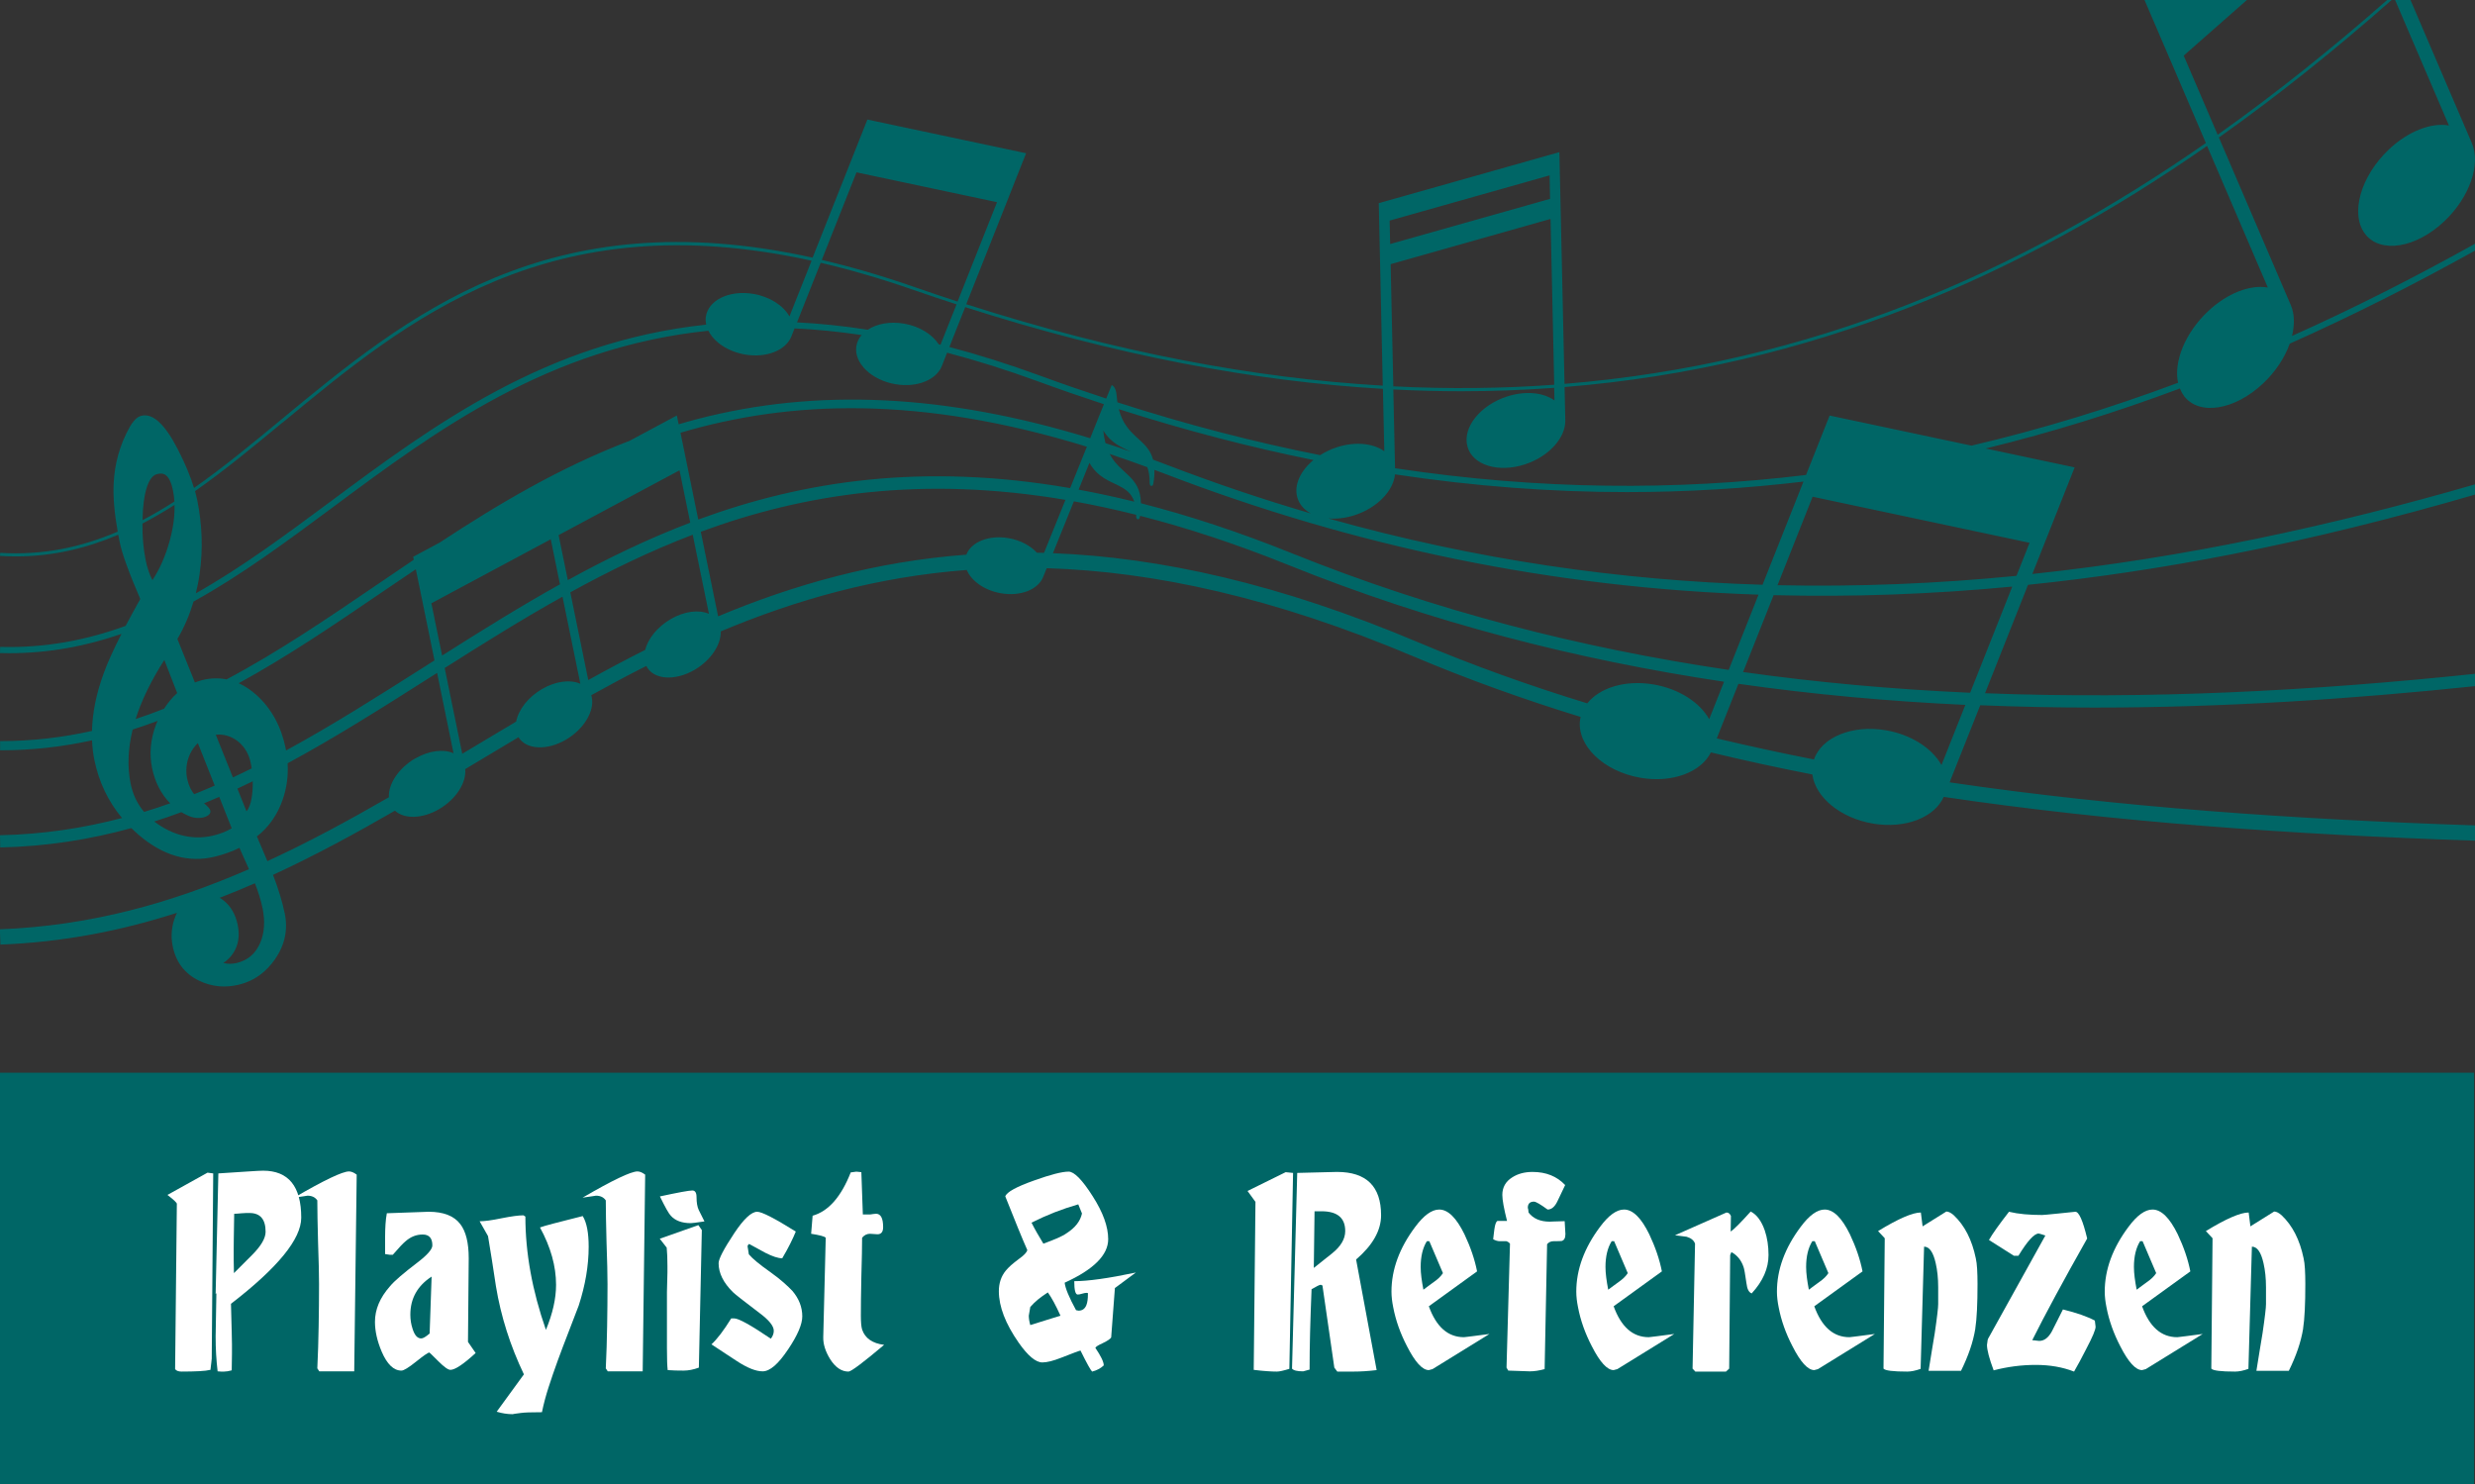 <?xml version="1.0" encoding="UTF-8"?>
<svg id="Ebene_2" data-name="Ebene 2" xmlns="http://www.w3.org/2000/svg" viewBox="0 0 500.2 300">
  <rect x="0" y="0" width="500.2" height="300" fill="#333333" stroke="none"/>
  <defs>
    <style>
      .cls-1 {
        fill: #fff;
      }

      .cls-2 {
        fill: #066;
      }
    </style>
  </defs>
  <g id="Ebene_4" data-name="Ebene 4">
    <path class="cls-2" d="M482.81,30.19c-5.75,5.43-7.9,13.08-4.81,17.1,3.08,4.01,10.24,2.87,15.99-2.56,5.17-4.89,7.4-11.56,5.58-15.79-.33-.77-6.2-14.46-12.41-28.94h-3.11l10.88,25.36c-3.51-.62-8.15,1.08-12.12,4.83ZM441.4,80.05c3.08,4.01,10.24,2.86,15.99-2.57,2.55-2.41,4.38-5.25,5.37-8.03,12.79-5.7,25.26-12.02,37.44-18.8v-1.39c-12.03,6.71-24.35,12.98-36.98,18.63.56-2.29.51-4.46-.24-6.21-.37-.86-7.61-17.74-14.54-33.89,12.06-8.54,23.67-17.88,34.93-27.81h-.9c-11.06,9.72-22.45,18.87-34.28,27.25-2.44-5.69-4.83-11.27-6.86-15.99l12.79-11.26h-20.72l5.3,12.34,7.11,16.58c-37.71,26.26-79.85,44.63-129.62,48.68-.19-8.81-.52-23.64-.75-33.93h0l-.09-4.08c-.04-1.9-.08-3.51-.11-4.74h0s-.09-4.08-.09-4.08l-36.5,10.31.09,4.08h0s.1,4.74.1,4.74l.03,1.19.59,26.87c-25.97-1.51-53.91-6.75-84.18-16.46,2.59-6.52,5.69-14.34,8.04-20.27l1.02-2.58c1.54-3.89,2.57-6.49,2.57-6.49h0l.47-1.17-32.08-6.81-4.06,10.24-7.01,17.67c-53.53-11.81-81.99,11.72-107.42,32.75-5.89,4.87-11.67,9.65-17.6,13.8-.71-2.32-1.78-4.9-3.21-7.7-2.67-5.21-5.1-7.47-7.44-6.89-.83.21-1.6.96-2.41,2.38-1.94,3.52-3.01,7.35-3.18,11.39-.13,2.62.15,5.87.82,9.64-7.31,3.13-15.1,4.83-23.76,4.29l-.03.62c1.1.07,2.19.1,3.26.1,7.43,0,14.22-1.65,20.64-4.38.09.48.18.96.28,1.45.47,2.33,1.83,6.11,4.17,11.54-1.09,1.94-2.07,3.75-2.96,5.43-7.88,2.87-16.22,4.5-25.36,4.25l-.03,1.24c.63.02,1.25.03,1.87.03,8.11,0,15.59-1.45,22.68-3.9-1.6,3.14-2.8,5.78-3.56,7.88-1.52,4.12-2.31,8.04-2.4,11.73-5.91,1.32-12.07,2.06-18.57,2.06v1.86c6.51,0,12.67-.72,18.58-2.02.06,1.37.21,2.7.48,3.99.9,4.42,2.77,8.34,5.58,11.71-7.8,2.05-15.97,3.3-24.66,3.48l.04,2.47c9.39-.2,18.16-1.61,26.51-3.91.45.44.91.88,1.4,1.3,4.96,4.29,10.19,5.79,15.53,4.46,1.8-.45,3.44-1.04,4.91-1.77.65,1.45,1.29,2.88,1.93,4.31-15.54,6.77-31.9,11.45-50.34,12.15l.1,3.09c12.77-.48,24.53-2.83,35.69-6.42-.08.17-.17.33-.24.51-.85,2.01-1.06,4.13-.62,6.28.66,3.21,2.45,5.55,5.35,6.94,2.54,1.22,5.26,1.48,8.09.77,1.61-.4,3.08-1.1,4.37-2.08,1.05-.81,2-1.81,2.83-2.99,2-2.86,2.68-5.98,2.01-9.25-.47-2.31-1.27-4.95-2.38-7.85,8.36-3.86,16.51-8.27,24.64-12.97,1.87,1.72,5.51,1.68,8.93-.32,3.45-2.02,5.54-5.37,5.27-8.08.78-.47,1.57-.94,2.35-1.41,2.8-1.68,5.6-3.36,8.42-5.04,1.53,2.51,5.71,2.77,9.6.49,3.65-2.14,5.77-5.77,5.21-8.54-.01-.05-.04-.21-.09-.45,3.66-2.03,7.35-4.01,11.11-5.9,1.38,2.78,5.73,3.13,9.76.78,3.32-1.94,5.37-5.12,5.29-7.77,15.17-6.37,31.45-11.02,49.71-12.41.93,2.21,3.56,4.12,6.87,4.7,3.98.71,7.55-.74,8.57-3.27.05-.13.31-.77.72-1.79,21.59.67,45.89,5.9,74.1,17.82,10.92,4.62,22.21,8.67,33.81,12.24-.04.18-.09.35-.11.54-.72,5.22,4.75,10.48,12.22,11.76,6.45,1.1,12.24-1.15,14.21-5.13,6.75,1.62,13.59,3.11,20.51,4.46.6,4.57,5.63,8.8,12.22,9.92,6.59,1.12,12.49-1.25,14.33-5.39,34.55,5.13,70.68,7.62,107.37,8.85v-3.09c-36.28-1.21-72.01-3.67-106.18-8.7,1.26-3.18,3.53-8.89,6.19-15.58,7.69.31,15.39.47,23.09.47,25.72,0,51.43-1.66,76.9-4.33v-2.49c-32.78,3.44-65.95,5.21-99.02,3.92,2.78-7,5.88-14.82,8.69-21.91,13.52-1.39,27.22-3.44,41.15-6.17,16.65-3.26,33.06-7.37,49.18-12.06v-2.07c-28.78,8.33-58.64,14.84-89.46,18.11.79-2,1.56-3.93,2.28-5.74l1.58-3.98c2.38-6.01,3.97-10.01,3.97-10.01h0l.72-1.81-17.99-3.82c13.44-3.27,26.52-7.36,39.26-12.13.22.54.49,1.05.84,1.5ZM314.1,77.76c-10.49.76-21.32.89-32.51.32-.18-8.12-.39-17.58-.54-24.69l32.32-9.14.74,33.5ZM87.19,121.92l24.12-12.93,1.86,9.1c-8.15,4.54-16.02,9.46-23.82,14.4-.77-3.76-1.53-7.45-2.17-10.57ZM87.81,133.47c-.67.42-1.33.85-2,1.27-9.39,5.96-18.59,11.81-28,16.93-.02-.14-.04-.27-.07-.41-.9-4.42-2.87-8.05-5.89-10.78-1.15-1.05-2.36-1.83-3.61-2.4,9.83-5.37,19.31-11.82,29.01-18.43,2.25-1.54,4.51-3.07,6.79-4.6l1.46,7.12,2.31,11.3ZM112.89,108.15l24.44-13.1,2.17,10.58c-8.65,3.29-16.83,7.27-24.74,11.61-.66-3.23-1.3-6.36-1.86-9.08ZM137.52,87.46c22.27-6.59,48.48-7.53,82.14,2.82l-3.38,8.37c-29.69-5.15-53.84-1.5-75.16,6.35-1.46-7.11-2.88-14.06-3.59-17.54ZM220.17,93.54c1.67,2.92,4.05,3.67,6.02,4.66v.02c1.34.67,2.48,1.47,3.05,3.17-3.84-.95-7.59-1.76-11.25-2.43.75-1.86,1.49-3.7,2.19-5.42ZM262.17,100.46c.38,1.44,1.37,2.56,2.75,3.31-9.69-2.83-19.43-6.11-29.24-9.88-.88-.34-1.76-.67-2.64-.99-1.13-4.28-5.47-4.44-6.93-10.21,13.44,4.3,26.54,7.7,39.34,10.28-2.58,2.14-3.95,4.97-3.28,7.49ZM228.51,91.27c-1.71-.6-3.4-1.17-5.09-1.71-.2-.74-.35-1.58-.43-2.54,1.56,2.57,3.69,3.37,5.52,4.25ZM224.27,91.75c2.49.83,5.03,1.72,7.6,2.67.32.82.49,1.87.48,3.24,0,.64.63.79.75.07.17-1.06.23-1.97.21-2.77.61.23,1.21.45,1.82.68,38.99,15,78.83,23.15,120.27,24.54l-6.03,15.21c-29.82-4.41-59.35-11.92-88.22-23.55-10.8-4.35-20.96-7.68-30.57-10.13-.1-5.56-4.14-5.78-6.32-9.97ZM268.43,104.77c1.66.15,3.5-.05,5.37-.66,4.57-1.49,7.81-4.93,8.13-8.24,16.1,2.43,31.71,3.58,46.86,3.58,12.18,0,24.07-.74,35.69-2.12l-.97,2.46-7.3,18.39c-28.6-.86-57.89-5-87.78-13.41ZM313.17,35.45l.1,4.74-32.32,9.13c-.04-1.95-.08-3.57-.1-4.74l32.32-9.13ZM279.49,78.59l.28,12.61c-2.22-1.61-5.87-2.02-9.61-.8-1.23.4-2.35.95-3.36,1.59-13.32-2.64-26.97-6.17-40.97-10.68-.07-.44-.12-.9-.16-1.4-.13-1.84-.99-2.07-1-2.08h0s-1.1,2.72-1.1,2.72c-4.42-1.45-8.87-2.97-13.36-4.62-6.38-2.34-12.48-4.26-18.34-5.8.84-2.1,1.95-4.92,3.2-8.06,30.36,9.74,58.37,15,84.41,16.52ZM173.1,34.83l28.4,6.03-7.97,20.09c-2.91-.95-5.83-1.93-8.78-2.96-6.55-2.28-12.76-4.08-18.67-5.46,2.37-5.98,5-12.59,7.02-17.7ZM165.85,53.11c5.93,1.38,12.16,3.18,18.74,5.47,2.93,1.02,5.84,1.99,8.73,2.93l-3.24,8.16c-.12-.03-.24-.06-.36-.09-1.31-2.01-3.89-3.64-7.03-4.18-2.85-.48-5.51.04-7.31,1.24-4.96-.78-9.72-1.26-14.3-1.49,1.08-2.73,2.83-7.14,4.78-12.04ZM57.17,85.36c25.31-20.93,53.63-44.36,106.85-32.67l-4.47,11.26c-1.21-2.17-3.94-3.98-7.28-4.55-4.84-.83-9.15,1.25-9.62,4.63-.07.53-.04,1.06.08,1.58-32.41,3.44-55.1,20.28-76.01,35.81-9.05,6.72-17.89,13.28-27.14,18.49.32-1.31.59-2.64.78-4.02.68-4.86.51-9.84-.49-14.78-.12-.59-.28-1.21-.46-1.85,5.98-4.18,11.81-9,17.75-13.92ZM39.14,121.56c9.64-5.32,18.8-12.12,28.2-19.1,20.85-15.48,43.47-32.28,75.83-35.62,1.13,2.29,3.93,4.22,7.41,4.81,4.36.74,8.26-.87,9.36-3.66.05-.12.28-.69.64-1.62,4.35.2,8.86.64,13.55,1.34-.57.67-.95,1.45-1.07,2.32-.47,3.38,3.08,6.8,7.92,7.62,4.35.74,8.25-.88,9.36-3.66.06-.16.46-1.15,1.07-2.71,5.89,1.55,12.02,3.47,18.44,5.82,4.45,1.63,8.86,3.15,13.25,4.59l-.35.86-.85,2.11h0s-.96,2.38-.96,2.38h0s-.61,1.53-.61,1.53c-29.11-8.94-55.26-10.19-79.55-3.84-1.22.32-2.42.67-3.62,1.02-.08-.4-.13-.62-.13-.62l-.24-1.16-9.56,5.12c-14.03,5.36-26.5,12.76-38.38,20.57l-5.35,2.87.12.6c-2.44,1.64-4.86,3.29-7.27,4.93-10.21,6.95-20.18,13.74-30.56,19.24-1.6-.31-3.26-.27-4.98.16-.46.12-.93.28-1.42.47l-3.54-8.79c1.38-2.34,2.46-4.88,3.27-7.59ZM43.4,158.77c-1.38.6-2.76,1.18-4.16,1.74-.58-.71-1.03-1.61-1.31-2.7-.76-2.86.14-5.81,2.06-7.62l3.41,8.59ZM28.89,103.1c.33-4.64,1.37-6.34,2.17-6.95.21-.17.45-.28.71-.34,1.19-.3,2.49-.13,3.19,3.34.15.71.24,1.45.29,2.21-2.12,1.36-4.26,2.62-6.44,3.76.02-.67.03-1.33.08-2.02ZM35.27,102.05c.06,2.21-.26,4.61-.96,7.19-.82,3.03-2,5.72-3.5,8.01-.59-1.1-1.05-2.47-1.38-4.09-.45-2.23-.67-4.69-.64-7.35,2.2-1.15,4.36-2.41,6.49-3.77ZM33.21,133.38l2.6,6.69c-1.01.91-1.89,1.97-2.65,3.16-1.89.75-3.81,1.45-5.75,2.09,1.19-3.78,3.13-7.76,5.8-11.93ZM26.4,158.38c-.69-3.4-.54-7.05.41-10.94,1.7-.54,3.38-1.13,5.05-1.75-.1.24-.22.47-.32.72-1.12,2.97-1.4,5.93-.81,8.79.58,2.87,1.82,5.27,3.66,7.15-1.74.62-3.49,1.2-5.27,1.74-1.36-1.61-2.27-3.49-2.72-5.71ZM43.21,168.84c-3.51.87-7.01.31-10.39-1.69-.59-.35-1.13-.73-1.65-1.12,1.85-.59,3.67-1.22,5.48-1.89.49.29,1.01.56,1.54.78,2.18.9,4.21.11,4.33-.8.08-.56-.5-1.11-1.28-1.77,1.03-.42,2.05-.86,3.07-1.3l2.52,6.35c-1.04.62-2.25,1.1-3.62,1.44ZM43.61,148.49c3.07-.33,6.04,1.78,6.94,5.19.13.48.23,1.03.32,1.61-1.26.63-2.53,1.24-3.8,1.83l-3.46-8.63ZM49.82,163.98l-1.84-4.6c1.04-.48,2.07-.98,3.1-1.48.05,2.46-.31,4.96-1.26,6.08ZM52.58,190.57c-.93,2.16-2.46,3.48-4.69,4.04-.98.23-1.89.24-2.76,0,.81-.51,1.49-1.18,2.02-2.01,1.04-1.59,1.34-3.51.89-5.69-.44-2.1-1.39-3.75-2.83-4.9-.27-.22-.54-.4-.82-.56,2.4-.93,4.77-1.91,7.13-2.94.73,1.88,1.25,3.59,1.55,5.08.53,2.63.37,4.98-.49,6.98ZM83.88,153.3c-3.35,1.96-5.42,5.17-5.29,7.83-8.11,4.68-16.23,9.08-24.55,12.91l-2.12-5c2.39-1.85,4.15-4.36,5.21-7.44.82-2.34,1.15-4.8,1-7.34,9.69-5.24,19.15-11.24,28.8-17.37.47-.3.94-.6,1.41-.89l3.32,16.23c-2.01-.89-4.96-.56-7.77,1.08ZM109.52,139.27c-2.83,1.65-4.75,4.2-5.2,6.56-3.1,1.84-6.18,3.69-9.26,5.53-.55.33-1.09.66-1.64.98-.74-3.63-2.13-10.41-3.55-17.33,7.79-4.94,15.66-9.87,23.81-14.42l3.61,17.6c-2.01-.89-4.96-.56-7.77,1.08ZM135.51,125.15c-2.69,1.57-4.55,3.95-5.12,6.2-3.89,1.95-7.71,3.99-11.5,6.09-.83-4.03-2.23-10.9-3.63-17.73,7.91-4.35,16.09-8.34,24.74-11.64l3.28,15.99c-2.01-.89-4.96-.56-7.77,1.08ZM211,111.73c-.48-.01-.96-.02-1.44-.03-1.3-1.41-3.31-2.51-5.68-2.93-4-.71-7.61.75-8.58,3.33-18.42,1.39-34.86,6.06-50.17,12.46-.7-3.43-2.08-10.15-3.5-17.09,20.94-7.73,44.64-11.36,73.7-6.45l-4.33,10.71ZM345.43,145.35c-1.87-3.36-6.08-6.14-11.24-7.02-5.71-.97-10.92.67-13.4,3.82-11.73-3.59-23.13-7.67-34.15-12.33-28.05-11.86-52.29-17.18-73.84-18.02,1.15-2.85,2.67-6.62,4.23-10.48,4.09.73,8.28,1.64,12.59,2.72,0,.12,0,.24,0,.37,0,.64.63.79.75.07.01-.08.02-.16.03-.24,9.43,2.41,19.4,5.68,29.99,9.95,28.83,11.62,58.3,19.14,88.04,23.59l-3.01,7.58ZM392.37,154.61c-1.87-3.36-6.08-6.14-11.23-7.02-6.86-1.17-13.01,1.44-14.54,5.9-6.62-1.3-13.17-2.72-19.64-4.26.93-2.35,2.48-6.26,4.38-11.03,15.23,2.17,30.53,3.55,45.86,4.26l-4.82,12.15ZM398.16,140.01c-15.33-.69-30.64-2.04-45.88-4.19,1.88-4.74,4.01-10.12,6.17-15.54,15.83.41,31.89-.17,48.23-1.73l-8.51,21.46ZM410.18,109.7l-2.65,6.68c-15.86,1.56-31.96,2.25-48.29,1.89,2.52-6.34,5.01-12.63,7.09-17.88l43.85,9.31ZM398.41,90.06l-28.64-6.08-4.77,12.01c-26.22,3.18-53.83,3.06-83.06-1.36-.04-1.92-.18-8.27-.35-15.92,4.65.24,9.25.36,13.78.36,6.37,0,12.6-.24,18.73-.69l.06,2.55c-2.23-1.61-5.86-2.01-9.61-.79-5.42,1.77-9,6.27-7.99,10.06,1,3.79,6.22,5.42,11.63,3.65,4.88-1.59,8.23-5.4,8.16-8.9,0-.3-.06-2.87-.15-6.73,49.85-4.04,92.08-22.44,129.85-48.73l12.28,28.62c-3.52-.62-8.15,1.08-12.12,4.83-4.64,4.38-6.93,10.22-6.02,14.42-13.54,5.06-27.45,9.35-41.78,12.71Z"/>
    <rect class="cls-2" y="216.8" width="500" height="83.2"/>
    <g>
      <path class="cls-1" d="M42.78,274.65c0,.1-.02.33-.07.7-.05.37-.11.87-.18,1.5-.53.13-1.29.22-2.27.27-.98.05-2.19.08-3.62.08h.05c-.63,0-1.07-.17-1.3-.5l.35-33.4c0-.23-.63-.83-1.9-1.8l8.1-4.5,1.15.15-.3,37.5ZM46.68,263.5c.07,2.43.12,4.33.15,5.7.03,1.37.05,2.2.05,2.5v1.85c0,.87-.02,2-.05,3.4-.6.17-1.12.25-1.55.25h-.6c-.2,0-.43-.02-.7-.05-.13-1.1-.23-2.23-.3-3.4-.07-1.17-.1-2.38-.1-3.65,0-.27.05-3.18.15-8.75l-.15.15.55-24.35c2.6-.17,4.64-.3,6.12-.4,1.48-.1,2.46-.15,2.93-.15,5.13,0,7.7,3.17,7.7,9.5,0,4.3-4.73,10.1-14.2,17.4ZM50.43,245.15h-.65c-.27,0-.57.02-.9.05-.37.03-.68.06-.95.08-.27.02-.47.03-.6.03-.03,2.2-.06,3.89-.08,5.07-.02,1.18-.02,1.89-.02,2.12v2.05c0,.8.02,1.72.05,2.75l3.65-3.65c1.83-1.83,2.75-3.4,2.75-4.7,0-2.53-1.08-3.8-3.25-3.8Z"/>
      <path class="cls-1" d="M71.58,277.15h-7.05l-.4-.6c.13-2.83.23-5.67.27-8.5.05-2.83.08-5.67.08-8.5,0-.97-.02-2.15-.05-3.55-.03-1.4-.08-3.05-.15-4.95-.1-3.73-.15-6.55-.15-8.45-.43-.63-1.1-.95-2-.95.03,0-.17.03-.62.1-.45.07-1.14.17-2.07.3,6.07-3.53,9.77-5.3,11.1-5.3.47,0,.98.22,1.55.65l-.5,39.75Z"/>
      <path class="cls-1" d="M91.03,276.85c-.47,0-1.28-.58-2.45-1.75-1.17-1.17-1.77-1.75-1.8-1.75-.27,0-1.17.62-2.7,1.85-1.5,1.2-2.48,1.8-2.95,1.8-1.57,0-2.9-1.28-4-3.85-.9-2.13-1.35-4.13-1.35-6,0-2.5,1-4.88,3-7.15.47-.57,1.17-1.25,2.1-2.05.93-.8,2.1-1.73,3.5-2.8,2-1.53,3-2.68,3-3.45,0-1.47-.65-2.2-1.95-2.2s-2.42.45-3.45,1.35c-.5.4-1.37,1.32-2.6,2.75h-.55l-1-.15v-3.5c0-.87.03-1.7.08-2.5s.14-1.55.27-2.25c5.4-.2,8.22-.3,8.45-.3,3,0,5.13.83,6.4,2.5,1.13,1.47,1.7,3.77,1.7,6.9,0,.07-.05,5.7-.15,16.9l1.55,2.25c-2.47,2.27-4.17,3.4-5.1,3.4ZM82.93,265.7c0,1,.15,1.95.45,2.85.4,1.3.98,1.95,1.75,1.95.37,0,.93-.33,1.7-1l.4-11.5c-2.87,1.87-4.3,4.43-4.3,7.7Z"/>
      <path class="cls-1" d="M116.98,263.8c-.7,1.87-1.42,3.73-2.15,5.6-.73,1.87-1.43,3.72-2.1,5.55-.67,1.83-1.28,3.62-1.85,5.38-.57,1.75-1.02,3.44-1.35,5.08-2.13,0-3.55.05-4.25.15-.57.07-.99.12-1.27.17-.28.05-.41.08-.38.08-1.07,0-2.15-.17-3.25-.5l5.5-7.55c-2.77-5.8-4.65-11.73-5.65-17.8-.27-1.8-.53-3.54-.8-5.22-.27-1.68-.53-3.33-.8-4.92l-1.7-3c1,0,2.47-.2,4.4-.6,2-.4,3.48-.6,4.45-.6l.4.25c0,7.33,1.38,14.97,4.15,22.9,1.37-3.3,2.05-6.33,2.05-9.1,0-3.77-1.08-7.63-3.25-11.6.43-.17,1.42-.45,2.95-.85.67-.17,1.47-.38,2.42-.62s2.04-.52,3.27-.83c.8,1.3,1.2,3.37,1.2,6.2,0,3.8-.67,7.75-2,11.85Z"/>
      <path class="cls-1" d="M129.88,277.15h-7.05l-.4-.6c.13-2.83.23-5.67.27-8.5.05-2.83.08-5.67.08-8.5,0-.97-.02-2.15-.05-3.55-.03-1.4-.08-3.05-.15-4.95-.1-3.73-.15-6.55-.15-8.45-.43-.63-1.1-.95-2-.95.03,0-.17.03-.62.1-.45.07-1.14.17-2.07.3,6.07-3.53,9.77-5.3,11.1-5.3.47,0,.98.22,1.55.65l-.5,39.75Z"/>
      <path class="cls-1" d="M141.23,276.4c-1.07.4-2.1.6-3.1.6-.57,0-1.11,0-1.62-.02-.52-.02-1.04-.04-1.57-.08-.1-.8-.15-2.28-.15-4.45v-11.35c0-.57.02-1.22.05-1.95.03-.77.05-1.42.05-1.95v-1.4c0-1.43-.05-2.65-.15-3.65l-1.4-1.8,7.8-2.75.7,1-.6,27.8ZM140.45,247.12c-.45.05-.73.08-.83.08-1.8,0-3.15-.5-4.05-1.5-.4-.4-1.13-1.7-2.2-3.9,3.7-.8,5.88-1.2,6.55-1.2.57,0,.85.45.85,1.35,0,1.1.15,1.97.45,2.6.37.77.75,1.53,1.15,2.3-.83.13-1.47.22-1.92.27Z"/>
      <path class="cls-1" d="M159.28,272.7c-1.97,2.97-3.68,4.45-5.15,4.45-1.37,0-3.12-.7-5.25-2.1l-5.1-3.35c1.13-1.03,2.47-2.78,4-5.25h.6c.9,0,3.37,1.37,7.4,4.1.4-.5.6-1.03.6-1.6,0-.97-.97-2.17-2.9-3.6-3.17-2.4-4.95-3.8-5.35-4.2-1.93-1.9-2.9-3.85-2.9-5.85,0-.87,1.05-2.88,3.15-6.05,1.93-2.9,3.48-4.35,4.65-4.35.93,0,3.53,1.33,7.8,4-.3.73-.67,1.55-1.12,2.45-.45.9-.99,1.88-1.62,2.95-.83,0-1.97-.37-3.4-1.1l-3.3-1.8c-.2.17-.3.32-.3.45,0,.1.02.28.08.55.05.27.11.63.17,1.1.73.87,2.18,2.07,4.35,3.6,1.07.77,1.97,1.47,2.7,2.12.73.65,1.32,1.21,1.75,1.67,1.33,1.57,2,3.28,2,5.15,0,1.6-.95,3.82-2.85,6.65Z"/>
      <path class="cls-1" d="M171.48,277.2c-1.4,0-2.63-.83-3.7-2.5-.97-1.57-1.43-3.05-1.4-4.45l.5-20.1c-.23-.27-1.22-.53-2.95-.8l.3-3.65c3.2-.9,5.77-3.82,7.7-8.75l1.1-.15s.13,0,.3.02c.17.02.42.04.75.08l.3,8.55h1.35c.13,0,.35-.02.65-.08.3-.05.52-.07.65-.07.97,0,1.45.9,1.45,2.7,0,.97-.38,1.45-1.15,1.45-.17,0-.42-.02-.75-.05-.33-.03-.58-.05-.75-.05-.63,0-1.17.27-1.6.8,0,1.73-.05,4.35-.15,7.85-.03,1.77-.06,3.31-.08,4.62-.02,1.32-.02,2.41-.02,3.28,0,1.3.08,2.23.25,2.8.6,1.77,2.08,2.8,4.45,3.1-4.27,3.6-6.67,5.4-7.2,5.4Z"/>
      <path class="cls-1" d="M225.32,260.35l-.75,9.95c-.17.3-.73.68-1.7,1.15-.9.4-1.4.72-1.5.95,1.13,1.67,1.7,2.85,1.7,3.55-.63.6-1.42,1.02-2.35,1.25-.3-.27-1.08-1.68-2.35-4.25-.23.03-1.53.52-3.9,1.45-1.6.63-2.87.95-3.8.95-1.33,0-2.93-1.33-4.8-4-2.67-3.83-4-7.3-4-10.4,0-1.63.47-3.02,1.4-4.15.27-.33.62-.69,1.05-1.08.43-.38.97-.81,1.6-1.28,1.03-.73,1.6-1.33,1.7-1.8-.53-1.2-1.17-2.7-1.9-4.5-.73-1.8-1.58-3.92-2.55-6.35.3-.87,2.23-1.93,5.8-3.2,3.33-1.2,5.67-1.8,7-1.8,1.13,0,2.75,1.65,4.85,4.95,2.1,3.27,3.15,6.17,3.15,8.7,0,3.2-2.93,6.13-8.8,8.8.13,1.13.9,2.98,2.3,5.55l.5.1c.77,0,1.3-.38,1.6-1.15.2-.53.3-1.25.3-2.15v-.25s-.13-.05-.3-.05c-.2,0-.49.06-.88.17-.38.12-.67.17-.88.17-.47,0-.7-.9-.7-2.7,2.77,0,6.92-.58,12.45-1.75l-4.25,3.15ZM211.77,261.2c-.73.47-1.39.94-1.98,1.42-.58.48-1.11.99-1.57,1.53-.1.57-.2,1.15-.3,1.75,0,.57.1,1.2.3,1.9l6.1-1.9c-.93-2.07-1.78-3.63-2.55-4.7ZM217.92,243.4c-1.63.47-3.23,1.01-4.8,1.62-1.57.62-3.12,1.31-4.65,2.08.33.67.7,1.35,1.1,2.05.4.7.83,1.43,1.3,2.2,1.1-.4,2.05-.78,2.85-1.12.8-.35,1.43-.69,1.9-1.03,1.7-1.1,2.72-2.42,3.05-3.95l-.75-1.85Z"/>
      <path class="cls-1" d="M260.57,276.65c-1.2.37-2.03.55-2.5.55-.53,0-1.19-.02-1.97-.08-.78-.05-1.69-.14-2.72-.27l.35-33.95-1.6-2.2,7.7-3.8,1.5.15-.75,39.6ZM274.07,254.55l4.15,22.35c-1.67.2-3.23.3-4.7.3h-3.25l-.6-.8-2.4-16.6-.35-.15c-.27.03-.88.33-1.85.9-.13,3.13-.23,6.04-.3,8.72-.07,2.68-.1,5.19-.1,7.53l-1.3.35c-1.2,0-1.95-.18-2.25-.55l1.05-39.55c2.63-.07,4.62-.12,5.95-.15,1.33-.03,2.03-.05,2.1-.05,5.93,0,8.9,2.92,8.9,8.75,0,3.07-1.68,6.05-5.05,8.95ZM267.07,244.8h-1.4l-.15,11.45,3.65-2.9c1.8-1.43,2.7-2.95,2.7-4.55,0-2.67-1.6-4-4.8-4Z"/>
      <path class="cls-1" d="M289.52,276.7l-.75.2c-1.3,0-2.77-1.6-4.4-4.8-1.37-2.63-2.3-5.27-2.8-7.9-.23-1.13-.35-2.18-.35-3.15,0-4.47,1.6-8.83,4.8-13.1,1.73-2.33,3.35-3.5,4.85-3.5,1.77,0,3.47,1.67,5.1,5,1.23,2.6,2.08,5.1,2.55,7.5l-9.75,7.05c1.5,4.17,3.87,6.25,7.1,6.25.03,0,.18-.02.45-.05.27-.03.68-.08,1.25-.15l3.45-.45-11.5,7.1ZM288.87,250.85h-.5c-.83,1.33-1.25,3.07-1.25,5.2,0,.67.05,1.38.15,2.15.1.77.23,1.58.4,2.45.37-.27.72-.53,1.05-.78s.68-.51,1.05-.77c.83-.57,1.45-1.17,1.85-1.8l-2.75-6.45Z"/>
      <path class="cls-1" d="M315.62,250.8c-.1.03-.65.05-1.65.05-.53,0-.97.2-1.3.6l-.5,25.25c-1.1.3-2.1.45-3,.45-.1,0-1.55-.05-4.35-.15l-.35-.6.7-25.05c-.23-.3-.55-.48-.95-.55.23.03.25.05.05.05h-1.15c-.43,0-.88-.13-1.35-.4.07-.5.12-.92.15-1.27.03-.35.07-.61.1-.78.13-.93.33-1.48.6-1.65h1.95c-.63-2.5-.95-4.25-.95-5.25,0-1.53.67-2.72,2-3.55,1.13-.73,2.5-1.1,4.1-1.1,2.73,0,4.93.88,6.6,2.65l-1.55,3.25c-.53,1.13-1.2,1.7-2,1.7-1.47-1.07-2.38-1.6-2.75-1.6-.83,0-1.25.42-1.25,1.25.07.17.12.48.15.95.93,1.23,2.37,1.85,4.3,1.85-.1,0,.1,0,.6-.03.5-.02,1.3-.04,2.4-.07.1,1.67.15,2.53.15,2.6,0,.8-.25,1.27-.75,1.4Z"/>
      <path class="cls-1" d="M326.87,276.7l-.75.2c-1.3,0-2.77-1.6-4.4-4.8-1.37-2.63-2.3-5.27-2.8-7.9-.23-1.13-.35-2.18-.35-3.15,0-4.47,1.6-8.83,4.8-13.1,1.73-2.33,3.35-3.5,4.85-3.5,1.77,0,3.47,1.67,5.1,5,1.23,2.6,2.08,5.1,2.55,7.5l-9.75,7.05c1.5,4.17,3.87,6.25,7.1,6.25.03,0,.18-.02.45-.05.27-.03.68-.08,1.25-.15l3.45-.45-11.5,7.1ZM326.22,250.85h-.5c-.83,1.33-1.25,3.07-1.25,5.2,0,.67.05,1.38.15,2.15.1.77.23,1.58.4,2.45.37-.27.72-.53,1.05-.78.33-.25.68-.51,1.05-.77.83-.57,1.45-1.17,1.85-1.8l-2.75-6.45Z"/>
      <path class="cls-1" d="M354.02,261.4c-.57-.2-.92-.87-1.05-2-.27-1.9-.47-3.02-.6-3.35-.47-1.37-1.28-2.37-2.45-3l-.25.6-.2,22.95-.65.6h-6.2l-.55-.6.5-25.25c-.23-.67-.8-1.13-1.7-1.4-.2-.03-.98-.13-2.35-.3l10.4-4.6c.4,0,.7.23.9.7l-.05,3.15c.63-.4,1.98-1.75,4.05-4.05,1.23.63,2.18,1.92,2.85,3.85.5,1.5.75,3.15.75,4.95,0,2.7-1.13,5.28-3.4,7.75Z"/>
      <path class="cls-1" d="M367.42,276.7l-.75.2c-1.3,0-2.77-1.6-4.4-4.8-1.37-2.63-2.3-5.27-2.8-7.9-.23-1.13-.35-2.18-.35-3.15,0-4.47,1.6-8.83,4.8-13.1,1.73-2.33,3.35-3.5,4.85-3.5,1.77,0,3.47,1.67,5.1,5,1.23,2.6,2.08,5.1,2.55,7.5l-9.75,7.05c1.5,4.17,3.87,6.25,7.1,6.25.03,0,.18-.02.45-.05.27-.03.68-.08,1.25-.15l3.45-.45-11.5,7.1ZM366.77,250.85h-.5c-.83,1.33-1.25,3.07-1.25,5.2,0,.67.05,1.38.15,2.15.1.77.23,1.58.4,2.45.37-.27.72-.53,1.05-.78.33-.25.68-.51,1.05-.77.83-.57,1.45-1.17,1.85-1.8l-2.75-6.45Z"/>
      <path class="cls-1" d="M399.22,268.5c-.23,1.4-.59,2.8-1.07,4.2-.48,1.4-1.09,2.85-1.83,4.35h-6.55c.27-1.7.51-3.18.72-4.45s.39-2.33.53-3.2c.23-1.6.41-2.88.52-3.85.12-.97.17-1.63.17-2v-3.4c0-1.8-.17-3.42-.5-4.85-.5-2.23-1.28-3.35-2.35-3.35l-.7,24.7c-1.03.37-1.93.55-2.7.55-2.87,0-4.47-.2-4.8-.6l.25-26.35-1.35-1.45c4.1-2.5,6.98-3.75,8.65-3.75l.35,2.8,4.8-3c.43,0,.93.25,1.5.75,2.2,2.07,3.68,4.97,4.45,8.7.13.57.22,1.28.27,2.15.05.87.08,1.88.08,3.05,0,4.07-.15,7.07-.45,9Z"/>
      <path class="cls-1" d="M421.67,272.55c-.47.93-.91,1.78-1.33,2.55-.42.77-.81,1.47-1.17,2.1-2.3-.9-4.88-1.35-7.75-1.35s-5.7.37-8.5,1.1c-.9-2.4-1.35-4.12-1.35-5.15.03-.23.07-.47.1-.7,0-.07,0-.13.02-.2.02-.07.04-.17.08-.3l11.6-20.9c-.8-.27-1.25-.4-1.35-.4-.9,0-2.27,1.5-4.1,4.5h-.9l-5.05-3.2c.7-1.23,2.05-3.13,4.05-5.7.97.23,2.01.4,3.12.5,1.12.1,2.31.15,3.58.15.23,0,1.33-.1,3.3-.3l3.4-.35c.73-.03,1.53,1.77,2.4,5.4-4.8,8.5-8.5,15.35-11.1,20.55.83.1,1.3.15,1.4.15,1,0,1.85-.63,2.55-1.9.27-.5.58-1.12.95-1.88s.8-1.61,1.3-2.58c2.73.67,4.88,1.42,6.45,2.25.07.43.12.85.15,1.25,0,.6-.62,2.07-1.85,4.4Z"/>
      <path class="cls-1" d="M433.67,276.7l-.75.2c-1.3,0-2.77-1.6-4.4-4.8-1.37-2.63-2.3-5.27-2.8-7.9-.23-1.13-.35-2.18-.35-3.15,0-4.47,1.6-8.83,4.8-13.1,1.73-2.33,3.35-3.5,4.85-3.5,1.77,0,3.47,1.67,5.1,5,1.23,2.6,2.08,5.1,2.55,7.5l-9.75,7.05c1.5,4.17,3.87,6.25,7.1,6.25.03,0,.18-.02.45-.05.27-.03.68-.08,1.25-.15l3.45-.45-11.5,7.1ZM433.02,250.85h-.5c-.83,1.33-1.25,3.07-1.25,5.2,0,.67.05,1.38.15,2.15.1.77.23,1.58.4,2.45.37-.27.72-.53,1.05-.78.33-.25.68-.51,1.05-.77.83-.57,1.45-1.17,1.85-1.8l-2.75-6.45Z"/>
      <path class="cls-1" d="M465.47,268.5c-.23,1.4-.59,2.8-1.07,4.2-.48,1.4-1.09,2.85-1.83,4.35h-6.55c.27-1.7.51-3.18.72-4.45s.39-2.33.53-3.2c.23-1.6.41-2.88.52-3.85.12-.97.17-1.63.17-2v-3.4c0-1.8-.17-3.42-.5-4.85-.5-2.23-1.28-3.35-2.35-3.35l-.7,24.7c-1.03.37-1.93.55-2.7.55-2.87,0-4.47-.2-4.8-.6l.25-26.35-1.35-1.45c4.1-2.5,6.98-3.75,8.65-3.75l.35,2.8,4.8-3c.43,0,.93.25,1.5.75,2.2,2.07,3.68,4.97,4.45,8.7.13.57.22,1.28.27,2.15.05.87.08,1.88.08,3.05,0,4.07-.15,7.07-.45,9Z"/>
    </g>
  </g>
</svg>